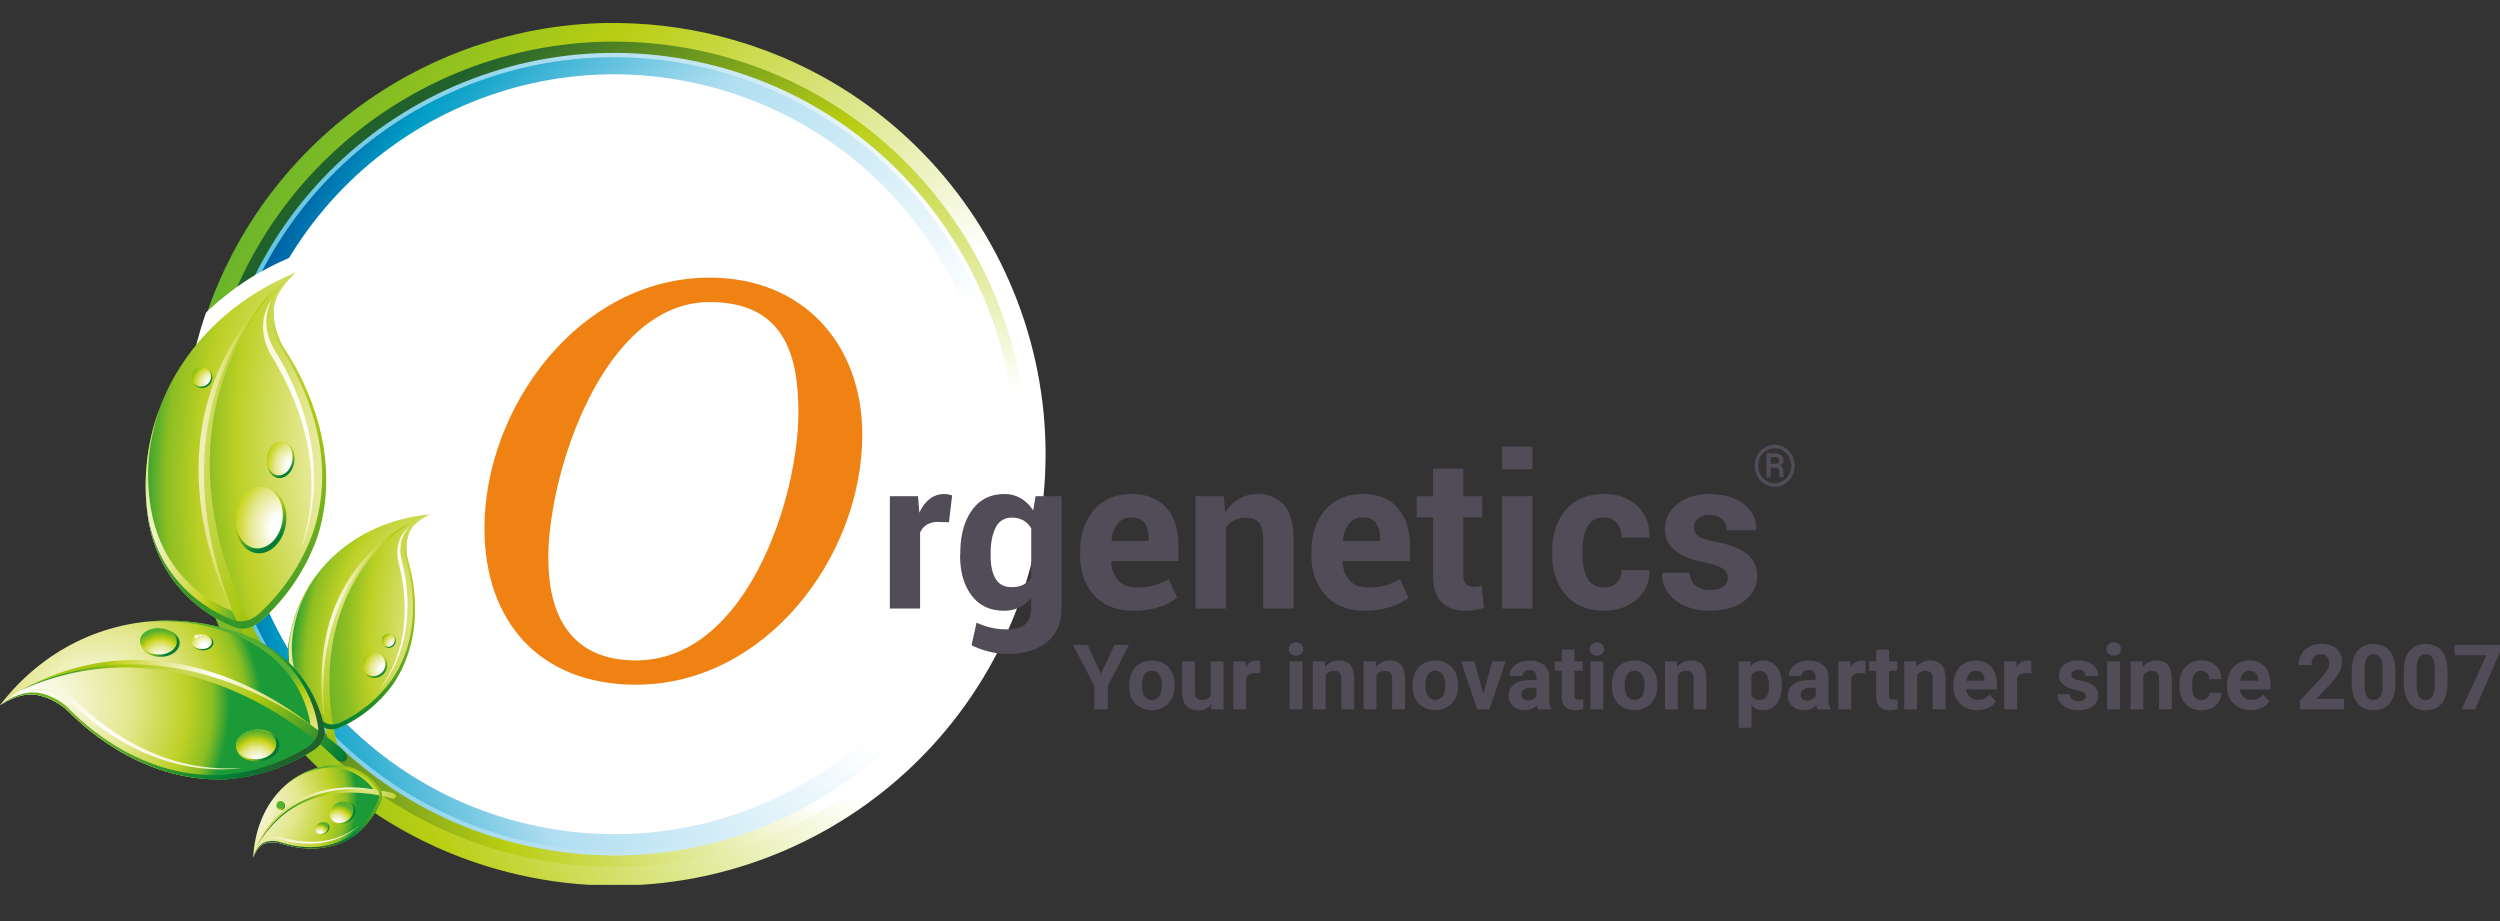 <svg id="Layer_1" data-name="Layer 1" xmlns="http://www.w3.org/2000/svg" xmlns:xlink="http://www.w3.org/1999/xlink" viewBox="0 0 1294.74 477.09"><rect x="0" y="0" width="1294.74" height="477.09" fill="#333333" stroke="none"/><defs><style>.cls-1{fill:none;}.cls-2{fill:#514c58;}.cls-3{clip-path:url(#clip-path);}.cls-4{fill:url(#radial-gradient);}.cls-5{clip-path:url(#clip-path-2);}.cls-6{fill:url(#radial-gradient-2);}.cls-7{clip-path:url(#clip-path-3);}.cls-8{fill:url(#radial-gradient-3);}.cls-9{clip-path:url(#clip-path-4);}.cls-10{fill:url(#radial-gradient-4);}.cls-11{clip-path:url(#clip-path-5);}.cls-12{fill:url(#radial-gradient-5);}.cls-13{fill:#fff;}.cls-14{clip-path:url(#clip-path-6);}.cls-15{fill:url(#radial-gradient-6);}.cls-16{clip-path:url(#clip-path-7);}.cls-17{fill:url(#radial-gradient-7);}.cls-18{clip-path:url(#clip-path-8);}.cls-19{fill:url(#radial-gradient-8);}.cls-20{clip-path:url(#clip-path-9);}.cls-21{fill:url(#radial-gradient-9);}.cls-22{clip-path:url(#clip-path-10);}.cls-23{fill:url(#radial-gradient-10);}.cls-24{clip-path:url(#clip-path-11);}.cls-25{fill:url(#radial-gradient-11);}.cls-26{clip-path:url(#clip-path-12);}.cls-27{fill:url(#radial-gradient-12);}.cls-28{clip-path:url(#clip-path-13);}.cls-29{fill:url(#linear-gradient);}.cls-30{clip-path:url(#clip-path-14);}.cls-31{fill:url(#radial-gradient-13);}.cls-32{clip-path:url(#clip-path-15);}.cls-33{fill:url(#linear-gradient-2);}.cls-34{clip-path:url(#clip-path-16);}.cls-35{fill:url(#radial-gradient-14);}.cls-36{clip-path:url(#clip-path-17);}.cls-37{fill:url(#linear-gradient-3);}.cls-38{clip-path:url(#clip-path-18);}.cls-39{fill:url(#radial-gradient-15);}.cls-40{clip-path:url(#clip-path-19);}.cls-41{fill:url(#radial-gradient-16);}.cls-42{clip-path:url(#clip-path-20);}.cls-43{fill:url(#radial-gradient-17);}.cls-44{clip-path:url(#clip-path-21);}.cls-45{fill:url(#radial-gradient-18);}.cls-46{clip-path:url(#clip-path-22);}.cls-47{fill:url(#radial-gradient-19);}.cls-48{clip-path:url(#clip-path-23);}.cls-49{fill:url(#radial-gradient-20);}.cls-50{clip-path:url(#clip-path-24);}.cls-51{fill:url(#radial-gradient-21);}.cls-52{clip-path:url(#clip-path-25);}.cls-53{fill:url(#radial-gradient-22);}.cls-54{clip-path:url(#clip-path-26);}.cls-55{fill:url(#linear-gradient-4);}.cls-56{clip-path:url(#clip-path-27);}.cls-57{fill:url(#radial-gradient-23);}.cls-58{clip-path:url(#clip-path-28);}.cls-59{fill:url(#linear-gradient-5);}.cls-60{clip-path:url(#clip-path-29);}.cls-61{fill:url(#radial-gradient-24);}.cls-62{clip-path:url(#clip-path-30);}.cls-63{fill:url(#linear-gradient-6);}.cls-64{clip-path:url(#clip-path-31);}.cls-65{fill:url(#radial-gradient-25);}.cls-66{clip-path:url(#clip-path-32);}.cls-67{fill:url(#radial-gradient-26);}.cls-68{clip-path:url(#clip-path-33);}.cls-69{fill:url(#radial-gradient-27);}.cls-70{clip-path:url(#clip-path-34);}.cls-71{fill:url(#radial-gradient-28);}.cls-72{clip-path:url(#clip-path-35);}.cls-73{fill:url(#radial-gradient-29);}.cls-74{clip-path:url(#clip-path-36);}.cls-75{fill:url(#radial-gradient-30);}.cls-76{clip-path:url(#clip-path-37);}.cls-77{fill:url(#radial-gradient-31);}.cls-78{clip-path:url(#clip-path-38);}.cls-79{fill:url(#radial-gradient-32);}.cls-80{clip-path:url(#clip-path-39);}.cls-81{fill:url(#linear-gradient-7);}.cls-82{clip-path:url(#clip-path-40);}.cls-83{fill:url(#radial-gradient-33);}.cls-84{clip-path:url(#clip-path-41);}.cls-85{fill:url(#linear-gradient-8);}.cls-86{clip-path:url(#clip-path-42);}.cls-87{fill:url(#radial-gradient-34);}.cls-88{clip-path:url(#clip-path-43);}.cls-89{fill:url(#radial-gradient-35);}.cls-90{clip-path:url(#clip-path-44);}.cls-91{fill:url(#radial-gradient-36);}.cls-92{clip-path:url(#clip-path-45);}.cls-93{fill:url(#radial-gradient-37);}.cls-94{clip-path:url(#clip-path-46);}.cls-95{fill:url(#radial-gradient-38);}.cls-96{clip-path:url(#clip-path-47);}.cls-97{fill:url(#radial-gradient-39);}.cls-98{clip-path:url(#clip-path-48);}.cls-99{fill:url(#radial-gradient-40);}.cls-100{clip-path:url(#clip-path-49);}.cls-101{fill:url(#radial-gradient-41);}.cls-102{clip-path:url(#clip-path-50);}.cls-103{fill:url(#linear-gradient-9);}.cls-104{clip-path:url(#clip-path-51);}.cls-105{fill:url(#radial-gradient-42);}.cls-106{clip-path:url(#clip-path-52);}.cls-107{fill:url(#linear-gradient-10);}.cls-108{clip-path:url(#clip-path-53);}.cls-109{fill:url(#radial-gradient-43);}.cls-110{clip-path:url(#clip-path-54);}.cls-111{fill:url(#linear-gradient-11);}.cls-112{clip-path:url(#clip-path-55);}.cls-113{fill:url(#radial-gradient-44);}.cls-114{fill:#f08213;}</style><clipPath id="clip-path" transform="translate(-144.81 -141.21)"><path class="cls-1" d="M462.84,159.16c-94.51,0-181.48,62.17-208.76,157.56-33,115.36,33.79,235.61,149.14,268.6s235.6-33.78,268.59-149.14S638,200.57,522.67,167.58a217.45,217.45,0,0,0-59.82-8.42h0"/></clipPath><radialGradient id="radial-gradient" cx="72.73" cy="449.24" r="0.4" gradientTransform="matrix(1311.35, 0, 0, -1311.35, -94927.82, 589636.24)" gradientUnits="userSpaceOnUse"><stop offset="0" stop-color="#fff"/><stop offset="0.31" stop-color="#fff"/><stop offset="0.67" stop-color="#cbe9fc"/><stop offset="0.97" stop-color="#63abd8"/><stop offset="1" stop-color="#24587c"/></radialGradient><clipPath id="clip-path-2" transform="translate(-144.81 -141.21)"><path class="cls-1" d="M404.85,579.61c-112.19-32.09-177.14-149-145.06-261.25S408.85,141.21,521,173.29,698.18,322.35,666.09,434.55C639.55,527.33,555,587.8,463.05,587.8h0a211.4,211.4,0,0,1-58.19-8.19M459.41,153.1c-95.83,1.48-183.46,65-211.17,162a223.47,223.47,0,0,0-8.66,60.39v2.23c.48,96.73,64.28,185.55,162,213.49a224.64,224.64,0,0,0,48.94,8.31h25.13c92.23-5.23,175.2-67.79,202-161.62,33.91-118.57-34.74-242.2-153.31-276.11a223.73,223.73,0,0,0-58.11-8.64Z"/></clipPath><radialGradient id="radial-gradient-2" cx="72.62" cy="448.99" r="0.4" gradientTransform="matrix(1348.48, 0, 0, -1348.48, -97368.26, 605746.62)" gradientUnits="userSpaceOnUse"><stop offset="0" stop-color="#fff"/><stop offset="0.31" stop-color="#fff"/><stop offset="0.67" stop-color="#b9ce12"/><stop offset="0.9" stop-color="#5bb030"/><stop offset="1" stop-color="#008838"/></radialGradient><clipPath id="clip-path-3" transform="translate(-144.81 -141.21)"><path class="cls-1" d="M259.79,318.36c-32.08,112.2,32.87,229.16,145.06,261.25S634,546.75,666.09,434.55,633.24,205.38,521,173.29A211.1,211.1,0,0,0,259.79,318.36"/></clipPath><radialGradient id="radial-gradient-3" cx="72.5" cy="448.94" r="0.4" gradientTransform="matrix(1133.11, 0, 0, -1133.11, -81596.83, 508987.65)" gradientUnits="userSpaceOnUse"><stop offset="0" stop-color="#fff"/><stop offset="0.31" stop-color="#fff"/><stop offset="0.67" stop-color="#b0def1"/><stop offset="0.9" stop-color="#009dc6"/><stop offset="1" stop-color="#004e9a"/></radialGradient><clipPath id="clip-path-4" transform="translate(-144.81 -141.21)"><path class="cls-1" d="M273.68,456.68c-44.31-104.53,4.51-225.19,109-269.5s225.18,4.52,269.49,109-4.5,225.19-109,269.49A204.93,204.93,0,0,1,463,582.07h0A205.56,205.56,0,0,1,273.68,456.68m107-274.21C273.59,227.89,223.56,351.55,269,458.68S438,615.84,545.17,570.43s157.17-169.07,111.75-276.2A210.52,210.52,0,0,0,380.71,182.47"/></clipPath><radialGradient id="radial-gradient-4" cx="72.57" cy="448.9" r="0.4" gradientTransform="matrix(1220.55, 0, 0, -1220.55, -88039.52, 548155.57)" gradientUnits="userSpaceOnUse"><stop offset="0" stop-color="#fff"/><stop offset="0.31" stop-color="#fff"/><stop offset="0.67" stop-color="#b0def1"/><stop offset="0.97" stop-color="#32b6d7"/><stop offset="1" stop-color="#00637d"/></radialGradient><clipPath id="clip-path-5" transform="translate(-144.81 -141.21)"><path class="cls-1" d="M420.15,579.8C307.84,556.17,236,446,259.59,333.65S393.45,149.46,505.75,173.1,689.93,307,666.31,419.25c-20.62,97.88-107,165-203.15,165h0a208.32,208.32,0,0,1-43-4.5M253.87,332.45c-24.31,115.47,49.6,228.77,165.07,253.08S647.72,535.93,672,420.46,622.42,191.68,507,167.37a214.76,214.76,0,0,0-44.22-4.62c-98.9,0-187.69,69.06-208.87,169.7"/></clipPath><radialGradient id="radial-gradient-5" cx="72.5" cy="448.96" r="0.4" gradientTransform="matrix(1044.59, 0, 0, -1044.59, -75208.35, 469315.46)" gradientUnits="userSpaceOnUse"><stop offset="0" stop-color="#fff"/><stop offset="0.31" stop-color="#fff"/><stop offset="0.67" stop-color="#b9ce12"/><stop offset="0.97" stop-color="#21622c"/><stop offset="1" stop-color="#21622c"/></radialGradient><clipPath id="clip-path-6" transform="translate(-144.81 -141.21)"><path class="cls-1" d="M221.15,407.11c5.86,46.49,45.79,59.14,45.79,59.14s5.89,2.4,12.52-3.18a104.82,104.82,0,0,0,29.91-44.41c15.48-49.75-15.05-93.23-17.48-97.16,0,0-6.43-9.63-5.25-21.11,1-9.45,11.33-18.09,11.33-18.09-56,23.32-83.2,74.16-76.82,124.81"/></clipPath><radialGradient id="radial-gradient-6" cx="72.47" cy="448.51" r="0.4" gradientTransform="matrix(355.05, 0, 0, -601.06, -25515.51, 269836.2)" gradientUnits="userSpaceOnUse"><stop offset="0" stop-color="#fff"/><stop offset="0.5" stop-color="#e3e78d"/><stop offset="0.79" stop-color="#bcd025"/><stop offset="0.91" stop-color="#8dbe22"/><stop offset="0.95" stop-color="#5daf2b"/><stop offset="1" stop-color="#1d9a38"/></radialGradient><clipPath id="clip-path-7" transform="translate(-144.81 -141.21)"><path class="cls-1" d="M221.15,407.11c5.86,46.49,45.79,58.8,45.79,58.8a9.45,9.45,0,0,0,5.31.38c-1.22-2.61-2.22-5-3.38-7.65-6.15-1-41.1-14.25-46.48-58-2.26-18.47.21-32.08,4.82-47.32a114.19,114.19,0,0,0-6.06,53.76"/></clipPath><radialGradient id="radial-gradient-7" cx="72.96" cy="447.93" r="0.4" gradientTransform="matrix(140.83, 0, 0, -299.41, -10207.54, 134405.66)" gradientUnits="userSpaceOnUse"><stop offset="0" stop-color="#fff"/><stop offset="0.12" stop-color="#fff"/><stop offset="0.37" stop-color="#e4e78d"/><stop offset="0.67" stop-color="#cad52b"/><stop offset="0.8" stop-color="#aac811"/><stop offset="1" stop-color="#56af31"/></radialGradient><clipPath id="clip-path-8" transform="translate(-144.81 -141.21)"><path class="cls-1" d="M258.7,338.45c-19.57,59.49,6.67,115.31,13.43,128.15a14.85,14.85,0,0,0,7.33-3.53,104.82,104.82,0,0,0,29.91-44.41c15.48-49.75-15.05-93.23-17.48-97.16,0,0-6.43-9.63-5.25-21.11.9-8.88,10.12-17.05,11.22-18-20.36,12.14-33.79,40.71-39.16,56.06"/></clipPath><radialGradient id="radial-gradient-8" cx="72.51" cy="448.6" r="0.4" gradientTransform="matrix(340.84, 0, 0, -732.42, -24514.57, 328794.23)" gradientUnits="userSpaceOnUse"><stop offset="0" stop-color="#f9f9e4"/><stop offset="0.31" stop-color="#e3e78d"/><stop offset="0.57" stop-color="#bcd025"/><stop offset="0.68" stop-color="#8dbe22"/><stop offset="0.82" stop-color="#5daf2b"/><stop offset="1" stop-color="#1d9a38"/></radialGradient><clipPath id="clip-path-9" transform="translate(-144.81 -141.21)"><path class="cls-1" d="M268.54,464.36c.45-.13.92-.28,1.37-.39a4.86,4.86,0,0,1,1.12-.15c.82-.35,1.63-.75,2.47-1.05C261,440.5,225.09,362.57,286,291.85c-68.87,70.95-25.63,157.75-17.46,172.51"/></clipPath><radialGradient id="radial-gradient-9" cx="72.85" cy="448.05" r="0.4" gradientTransform="matrix(160.89, 0, 0, -403.03, -11636.28, 180806.35)" gradientUnits="userSpaceOnUse"><stop offset="0" stop-color="#fff"/><stop offset="0.5" stop-color="#e4e78d"/><stop offset="0.85" stop-color="#cad52b"/><stop offset="1" stop-color="#aac811"/></radialGradient><clipPath id="clip-path-10" transform="translate(-144.81 -141.21)"><path class="cls-1" d="M275.58,478.92s2.86,5.08,5.63,3.33c1.82-1.3,2.08-3.31.84-5.3,0,0-66.91-98.73,3.95-185.1-73.35,84-10.42,187.07-10.42,187.07"/></clipPath><radialGradient id="radial-gradient-10" cx="73.01" cy="448.72" r="0.4" gradientTransform="matrix(355.02, 0, 0, -930.08, -25832.44, 417558.42)" gradientUnits="userSpaceOnUse"><stop offset="0" stop-color="#e3e78d"/><stop offset="0.38" stop-color="#aac810"/><stop offset="0.82" stop-color="#007f37"/><stop offset="0.88" stop-color="#21622c"/><stop offset="1" stop-color="#21622c"/></radialGradient><clipPath id="clip-path-11" transform="translate(-144.81 -141.21)"><path class="cls-1" d="M281.41,306c-2,11.39,4.73,20.64,4.73,20.64,4.61,8.27,31.25,49.74,14.51,98.61.5-1.2,1-2.4,1.48-3.66,17.14-49.1-12-93.64-14.26-97.66,0,0-6.87-9.75-4.66-20.49a27.57,27.57,0,0,1,2.44-7.36,26.38,26.38,0,0,0-4.24,9.92"/></clipPath><radialGradient id="radial-gradient-11" cx="72.33" cy="448.44" r="0.4" gradientTransform="matrix(190.64, 0, 0, -618.73, -13632.64, 277672.35)" gradientUnits="userSpaceOnUse"><stop offset="0" stop-color="#fff"/><stop offset="1" stop-color="#e6e892"/></radialGradient><clipPath id="clip-path-12" transform="translate(-144.81 -141.21)"><path class="cls-1" d="M285.21,301.19c-1.26,9.92,4,18.6,4,18.6,2.47,3.91,33.69,47.15,18.15,96a105.48,105.48,0,0,1-28.75,43.56c-6.52,5.48-12.28,3.19-12.28,3.19S226.44,450.27,221,405c-.36-3-.6-6.06-.7-9.09.1,3.73.39,7.5.86,11.24,5.86,46.49,45.79,59.14,45.79,59.14s5.89,2.4,12.52-3.18a104.82,104.82,0,0,0,29.91-44.41c15.48-49.75-15.05-93.23-17.48-97.16,0,0-6.43-9.63-5.25-21.11,1-9.45,11.33-18.09,11.33-18.09s-11.36,8-12.76,18.89"/></clipPath><radialGradient id="radial-gradient-12" cx="72.85" cy="448.37" r="0.4" gradientTransform="matrix(409.68, 0, 0, -730.16, -29705.16, 327497.51)" gradientUnits="userSpaceOnUse"><stop offset="0" stop-color="#e3e78d"/><stop offset="0.38" stop-color="#aac810"/><stop offset="0.88" stop-color="#007f37"/><stop offset="1" stop-color="#21622c"/></radialGradient><clipPath id="clip-path-13" transform="translate(-144.81 -141.21)"><path class="cls-1" d="M267.32,407.3c-2,9.3,2.12,18.32,9.1,20.16s14.25-4.2,16.21-13.49-2.09-18.33-9.1-20.17a10,10,0,0,0-2.53-.33c-6.14,0-11.95,5.65-13.68,13.83"/></clipPath><linearGradient id="linear-gradient" x1="75.94" y1="446.02" x2="76.34" y2="446.02" gradientTransform="matrix(0, 118.21, 118.21, 0, -52444.29, -8584.95)" gradientUnits="userSpaceOnUse"><stop offset="0" stop-color="#e3e78d"/><stop offset="0.37" stop-color="#aac810"/><stop offset="0.67" stop-color="#007f37"/><stop offset="1" stop-color="#21622c"/></linearGradient><clipPath id="clip-path-14" transform="translate(-144.81 -141.21)"><path class="cls-1" d="M267.41,406.22c-1.82,8.63,1.94,17,8.4,18.71s13.2-3.91,15-12.53-1.94-17-8.41-18.71a9,9,0,0,0-2.35-.31c-5.67,0-11.06,5.26-12.66,12.84"/></clipPath><radialGradient id="radial-gradient-13" cx="71.36" cy="445.16" r="0.4" gradientTransform="matrix(80.76, 0, 0, -103.38, -5617.64, 46294.52)" gradientUnits="userSpaceOnUse"><stop offset="0" stop-color="#fff"/><stop offset="0.16" stop-color="#fff"/><stop offset="0.5" stop-color="#e4e78d"/><stop offset="0.71" stop-color="#cad522"/><stop offset="0.8" stop-color="#aac811"/><stop offset="1" stop-color="#56af31"/></radialGradient><clipPath id="clip-path-15" transform="translate(-144.81 -141.21)"><path class="cls-1" d="M283.23,377.56c-1.07,5.09,1.17,10.05,5,11.05s7.8-2.31,8.88-7.4-1.15-10-5-11a5.66,5.66,0,0,0-1.4-.18c-3.35,0-6.55,3.1-7.49,7.57"/></clipPath><linearGradient id="linear-gradient-2" x1="78.52" y1="443.03" x2="78.92" y2="443.03" gradientTransform="matrix(0, 64.75, 64.75, 0, -28397.03, -4714.81)" xlink:href="#linear-gradient"/><clipPath id="clip-path-16" transform="translate(-144.81 -141.21)"><path class="cls-1" d="M283.28,377c-1,4.73,1.06,9.32,4.59,10.25s7.24-2.14,8.24-6.87S295,371,291.49,370.1a5,5,0,0,0-1.28-.16c-3.1,0-6,2.88-6.93,7"/></clipPath><radialGradient id="radial-gradient-14" cx="69.68" cy="440.87" r="0.4" gradientTransform="matrix(44.24, 0, 0, -56.68, -2931.37, 25230.33)" xlink:href="#radial-gradient-13"/><clipPath id="clip-path-17" transform="translate(-144.81 -141.21)"><path class="cls-1" d="M244.15,336.07a5.31,5.31,0,0,0,4.53,6.11,5.55,5.55,0,0,0,6.09-4.79,5.33,5.33,0,0,0-4.54-6.11,4.82,4.82,0,0,0-.65,0,5.56,5.56,0,0,0-5.43,4.83"/></clipPath><linearGradient id="linear-gradient-3" x1="81.92" y1="439.8" x2="82.32" y2="439.8" gradientTransform="matrix(0, 44.34, 44.34, 0, -19253.43, -3302.67)" xlink:href="#linear-gradient"/><clipPath id="clip-path-18" transform="translate(-144.81 -141.21)"><path class="cls-1" d="M244.13,335.73a4.92,4.92,0,0,0,4.19,5.67A5.14,5.14,0,0,0,254,337a4.92,4.92,0,0,0-4.2-5.67,4,4,0,0,0-.6,0,5.17,5.17,0,0,0-5,4.49"/></clipPath><radialGradient id="radial-gradient-15" cx="70.12" cy="431.54" r="0.4" gradientTransform="matrix(30.09, 0, 0, -30.59, -2000.52, 13399.4)" xlink:href="#radial-gradient-13"/><clipPath id="clip-path-19" transform="translate(-144.81 -141.21)"><path class="cls-1" d="M318.43,537.45a30.4,30.4,0,0,0-5.16.46c-20.1,3.58-35.87,21.21-37.38,47.46,0,0,1.92-5.39,5.38-7A13.24,13.24,0,0,1,290,578c1.82.53,22.36,7.93,39.25-4.65a42.64,42.64,0,0,0,13-18,6,6,0,0,0-.43-5.63s-8.19-12.32-23.35-12.32h0"/></clipPath><radialGradient id="radial-gradient-16" cx="72.43" cy="447.89" r="0.4" gradientTransform="matrix(153.16, 0, 0, -153.16, -10969.07, 69015.68)" xlink:href="#radial-gradient-6"/><clipPath id="clip-path-20" transform="translate(-144.81 -141.21)"><path class="cls-1" d="M318.41,537.45a30.18,30.18,0,0,0-5.14.46,42.11,42.11,0,0,0-19.65,9.16c5.19-3.8,10-6.51,17.35-7.84,17.34-3.14,27,9.84,28.18,12.28,1.15.17,2.18.28,3.34.47a4.51,4.51,0,0,0-.84-2.17s-8.09-12.36-23.24-12.36h0"/></clipPath><radialGradient id="radial-gradient-17" cx="69.76" cy="445.61" r="0.4" gradientTransform="matrix(58.22, 0, 0, -58.22, -3880.75, 26360.31)" xlink:href="#radial-gradient-7"/><clipPath id="clip-path-21" transform="translate(-144.81 -141.21)"><path class="cls-1" d="M328.39,550.47c-10.31,0-24.15,2.2-36.3,11.59-5.14,4.13-14.24,13.25-16.19,23.25.23-.58,2.12-5.43,5.37-6.9A13.24,13.24,0,0,1,290,578c1.82.53,22.36,7.93,39.25-4.65a42.64,42.64,0,0,0,13-18,6.91,6.91,0,0,0,.39-3.51,70.26,70.26,0,0,0-14.21-1.42h0"/></clipPath><radialGradient id="radial-gradient-18" cx="72.45" cy="447.91" r="0.4" gradientTransform="matrix(155.64, 0, 0, -155.64, -11153.46, 70127.08)" xlink:href="#radial-gradient-6"/><clipPath id="clip-path-22" transform="translate(-144.81 -141.21)"><path class="cls-1" d="M278,579.2c18.9-34.16,53.26-28.73,63.37-26.26,0-.39.05-.77.08-1.16a3.86,3.86,0,0,1-.1-.49l0-.62A67.07,67.07,0,0,0,326.4,549c-14.79,0-36.35,4.86-48.45,30.17"/></clipPath><radialGradient id="radial-gradient-19" cx="71.63" cy="447.61" r="0.4" gradientTransform="matrix(127.26, 0, 0, -127.26, -8935.76, 57378.85)" xlink:href="#radial-gradient-9"/><clipPath id="clip-path-23" transform="translate(-144.81 -141.21)"><path class="cls-1" d="M278,579.2c23.54-40.23,69.89-24.44,69.89-24.44a1.38,1.38,0,0,0,1.9-1c.31-1.36-2-1.94-2-1.94a72.43,72.43,0,0,0-18.06-2.16c-15.82,0-38.32,4.91-51.72,29.54"/></clipPath><radialGradient id="radial-gradient-20" cx="71.86" cy="447.87" r="0.4" gradientTransform="matrix(160.95, 0, 0, -160.95, -11375.19, 72491.92)" xlink:href="#radial-gradient-10"/><clipPath id="clip-path-24" transform="translate(-144.81 -141.21)"><path class="cls-1" d="M291.2,575a11.11,11.11,0,0,0-8.47.56,10.1,10.1,0,0,0-3.23,3,10.81,10.81,0,0,1,2.48-1.91c3.8-2.25,8.41-.58,8.41-.58,1.83.46,22.59,7.14,39-6.06.42-.35.81-.71,1.2-1.08-16.39,13-35.66,7-39.41,6.09"/></clipPath><radialGradient id="radial-gradient-21" cx="70.74" cy="446.57" r="0.4" gradientTransform="matrix(70.44, 0, 0, -70.44, -4820.77, 31889.08)" gradientUnits="userSpaceOnUse"><stop offset="0" stop-color="#fff"/><stop offset="1" stop-color="#e5e894"/></radialGradient><clipPath id="clip-path-25" transform="translate(-144.81 -141.21)"><path class="cls-1" d="M318.43,537.45a30.4,30.4,0,0,0-5.16.46c-1.49.27-2.95.62-4.38,1a34.36,34.36,0,0,1,3.54-.82c17.95-3.31,27.86,11.87,27.86,11.87a6,6,0,0,1,.39,5.52,42.87,42.87,0,0,1-12.79,17.38c-16.54,12.5-37.08,4.77-38.89,4.22a11.83,11.83,0,0,0-7.6.6c-4,1.93-5.51,7.66-5.51,7.66s1.92-5.39,5.38-7A13.24,13.24,0,0,1,290,578c1.82.53,22.36,7.93,39.25-4.65a42.64,42.64,0,0,0,13-18,6,6,0,0,0-.43-5.63s-8.19-12.32-23.35-12.32h0"/></clipPath><radialGradient id="radial-gradient-22" cx="71.86" cy="447.74" r="0.4" gradientTransform="matrix(175.83, 0, 0, -175.83, -12432.48, 79102.34)" xlink:href="#radial-gradient-12"/><clipPath id="clip-path-26" transform="translate(-144.81 -141.21)"><path class="cls-1" d="M319.41,557.19c-3.28,2-4.62,5.73-3,8.43s5.6,3.28,8.87,1.32,4.61-5.74,3-8.43a5.44,5.44,0,0,0-4.81-2.48,8,8,0,0,0-4.06,1.16"/></clipPath><linearGradient id="linear-gradient-4" x1="70.68" y1="443.79" x2="71.08" y2="443.79" gradientTransform="matrix(0, 49.31, 49.31, 0, -21562.28, -2930.46)" xlink:href="#linear-gradient"/><clipPath id="clip-path-27" transform="translate(-144.81 -141.21)"><path class="cls-1" d="M319,557.35c-3,1.82-4.3,5.32-2.81,7.81s5.18,3,8.22,1.22,4.29-5.33,2.8-7.82a5.06,5.06,0,0,0-4.45-2.29,7.31,7.31,0,0,0-3.76,1.08"/></clipPath><radialGradient id="radial-gradient-23" cx="65.77" cy="441.62" r="0.4" gradientTransform="matrix(25.7, 0, 0, -25.7, -1515.61, 11776.19)" xlink:href="#radial-gradient-13"/><clipPath id="clip-path-28" transform="translate(-144.81 -141.21)"><path class="cls-1" d="M310.18,567.49c-1.78,1.08-2.53,3.15-1.64,4.62s3,1.8,4.86.72,2.53-3.14,1.65-4.61a3,3,0,0,0-2.64-1.37,4.38,4.38,0,0,0-2.23.64"/></clipPath><linearGradient id="linear-gradient-5" x1="68.88" y1="440.14" x2="69.28" y2="440.14" gradientTransform="matrix(0, 27.02, 27.02, 0, -11579.64, -1294.56)" xlink:href="#linear-gradient"/><clipPath id="clip-path-29" transform="translate(-144.81 -141.21)"><path class="cls-1" d="M310,567.58c-1.67,1-2.36,2.91-1.54,4.28s2.83,1.67,4.51.67,2.36-2.92,1.52-4.29A2.73,2.73,0,0,0,312,567a4,4,0,0,0-2.06.59"/></clipPath><radialGradient id="radial-gradient-24" cx="60.65" cy="435.84" r="0.4" gradientTransform="matrix(14.09, 0, 0, -14.09, -689.06, 6572.95)" xlink:href="#radial-gradient-13"/><clipPath id="clip-path-30" transform="translate(-144.81 -141.21)"><path class="cls-1" d="M289.27,556.26a2.42,2.42,0,0,0-1,3.14,2.14,2.14,0,0,0,2.92,1.14,2.42,2.42,0,0,0,1-3.13,2.22,2.22,0,0,0-2-1.37,2,2,0,0,0-.91.22"/></clipPath><linearGradient id="linear-gradient-6" x1="70.19" y1="435.52" x2="70.59" y2="435.52" gradientTransform="matrix(0, 18.88, 18.88, 0, -7932.48, -769.54)" xlink:href="#linear-gradient"/><clipPath id="clip-path-31" transform="translate(-144.81 -141.21)"><path class="cls-1" d="M289.13,556.3a2.24,2.24,0,0,0-.95,2.9,2,2,0,0,0,2.71,1.06,2.25,2.25,0,0,0,.95-2.91A2,2,0,0,0,290,556.1a1.9,1.9,0,0,0-.86.2"/></clipPath><radialGradient id="radial-gradient-25" cx="55.14" cy="425.26" r="0.4" gradientTransform="matrix(8.08, 0, 0, -8.69, -300.55, 4117.13)" xlink:href="#radial-gradient-13"/><clipPath id="clip-path-32" transform="translate(-144.81 -141.21)"><path class="cls-1" d="M294.78,471.44a47.24,47.24,0,0,0,17.42,46.19s3.25,2.66,8.52.43a69.15,69.15,0,0,0,27.48-22.23c19.42-28.39,8.58-61.73,7.81-64.69,0,0-2.2-7.32.79-14.34,2.44-5.77,10.65-9.22,10.65-9.22-39.83,3.86-66.88,30.67-72.67,63.86"/></clipPath><radialGradient id="radial-gradient-26" cx="71.93" cy="448.35" r="0.4" gradientTransform="matrix(231.06, 0, 0, -333.23, -16378.22, 149753.03)" xlink:href="#radial-gradient-6"/><clipPath id="clip-path-33" transform="translate(-144.81 -141.21)"><path class="cls-1" d="M294.78,471.44a46.71,46.71,0,0,0,17.48,46,6.24,6.24,0,0,0,3.29,1.27h0c-.27-1.87-.44-3.56-.65-5.46-3.69-1.81-23.19-17-18.1-45.6,2.17-12.09,6.36-20.19,12.22-28.92a75.48,75.48,0,0,0-14.24,32.75"/></clipPath><radialGradient id="radial-gradient-27" cx="71.63" cy="448.09" r="0.4" gradientTransform="matrix(87.66, 0, 0, -268.85, -6140.67, 120810.51)" xlink:href="#radial-gradient-7"/><clipPath id="clip-path-34" transform="translate(-144.81 -141.21)"><path class="cls-1" d="M331.79,435.39c-23.89,33.74-18.15,74.05-16.38,83.47a10,10,0,0,0,5.31-.8,69.15,69.15,0,0,0,27.48-22.23c19.42-28.39,8.58-61.73,7.81-64.69,0,0-2.2-7.32.79-14.34,2.29-5.43,9.69-8.79,10.57-9.18-15.2,3.71-29.22,19.14-35.58,27.77"/></clipPath><radialGradient id="radial-gradient-28" cx="72.06" cy="448.63" r="0.4" gradientTransform="matrix(269.28, 0, 0, -502.52, -19153.85, 225778.77)" gradientUnits="userSpaceOnUse"><stop offset="0" stop-color="#fafae9"/><stop offset="0.31" stop-color="#e3e78d"/><stop offset="0.56" stop-color="#bcd025"/><stop offset="0.66" stop-color="#8dbe22"/><stop offset="0.81" stop-color="#5daf2b"/><stop offset="1" stop-color="#1d9a38"/></radialGradient><clipPath id="clip-path-35" transform="translate(-144.81 -141.21)"><path class="cls-1" d="M313.58,516.75c.31,0,.62,0,.94,0a3.48,3.48,0,0,1,.73.12c.59-.06,1.18-.15,1.76-.19-3.55-16.46-11.11-72.6,41-105.41-57.2,31.41-46.75,94.56-44.46,105.46"/></clipPath><radialGradient id="radial-gradient-29" cx="71.48" cy="447.39" r="0.4" gradientTransform="matrix(106.3, 0, 0, -196.24, -7430.92, 88109.09)" xlink:href="#radial-gradient-9"/><clipPath id="clip-path-36" transform="translate(-144.81 -141.21)"><path class="cls-1" d="M315.19,527.3s.83,3.75,2.91,3.18a2.4,2.4,0,0,0,1.56-3.18S296.59,452,358,411.29c-62.56,38.77-42.85,116-42.85,116"/></clipPath><radialGradient id="radial-gradient-30" cx="72.39" cy="448.44" r="0.4" gradientTransform="matrix(238.87, 0, 0, -457.29, -17117.53, 205372.79)" xlink:href="#radial-gradient-10"/><clipPath id="clip-path-37" transform="translate(-144.81 -141.21)"><path class="cls-1" d="M352.41,419.32c-3.44,6.81-1,13.95-1,13.95,1.3,6.11,10.06,37.43-10,65,.55-.65,1.11-1.32,1.64-2,20.34-27.66,10.62-61.4,9.94-64.39,0,0-2.43-7.48,1-13.82a18.89,18.89,0,0,1,3-4.18,17.31,17.31,0,0,0-4.59,5.44"/></clipPath><radialGradient id="radial-gradient-31" cx="71.23" cy="448.51" r="0.4" gradientTransform="matrix(125.29, 0, 0, -481.1, -8713.53, 216087.45)" xlink:href="#radial-gradient-21"/><clipPath id="clip-path-38" transform="translate(-144.81 -141.21)"><path class="cls-1" d="M355.73,417a21.26,21.26,0,0,0-1.06,12.53c.82,2.94,12.12,36.27-7.16,64.07a69.63,69.63,0,0,1-26.58,21.91c-5.19,2.2-8.37-.37-8.37-.37s-22.83-15.47-17.46-45.11c.35-2,.8-3.94,1.33-5.87a73.44,73.44,0,0,0-1.65,7.26,47.24,47.24,0,0,0,17.42,46.19s3.25,2.66,8.52.43a69.15,69.15,0,0,0,27.48-22.23c19.42-28.39,8.58-61.73,7.81-64.69,0,0-2.2-7.32.79-14.34,2.44-5.77,10.65-9.22,10.65-9.22s-8.72,2.85-11.72,9.44"/></clipPath><radialGradient id="radial-gradient-32" cx="72.25" cy="448.08" r="0.4" gradientTransform="matrix(267.87, 0, 0, -386.31, -19138.18, 173347.88)" xlink:href="#radial-gradient-12"/><clipPath id="clip-path-39" transform="translate(-144.81 -141.21)"><path class="cls-1" d="M332.52,484.87a6.3,6.3,0,0,0,5.28,7.41,6.72,6.72,0,0,0,7.46-5.64,6.29,6.29,0,0,0-5.27-7.4,6.62,6.62,0,0,0-.88-.06,6.78,6.78,0,0,0-6.59,5.69"/></clipPath><linearGradient id="linear-gradient-7" x1="75.8" y1="442.23" x2="76.2" y2="442.23" gradientTransform="matrix(0, 54.91, 54.91, 0, -23942.69, -3684.91)" xlink:href="#linear-gradient"/><clipPath id="clip-path-40" transform="translate(-144.81 -141.21)"><path class="cls-1" d="M332.52,484.46a5.85,5.85,0,0,0,4.88,6.88,6.27,6.27,0,0,0,6.91-5.24,5.86,5.86,0,0,0-4.88-6.88,5.68,5.68,0,0,0-.81-.05,6.29,6.29,0,0,0-6.1,5.29"/></clipPath><radialGradient id="radial-gradient-33" cx="66.92" cy="440.59" r="0.4" gradientTransform="matrix(36.36, 0, 0, -36.66, -2234.01, 16498.86)" xlink:href="#radial-gradient-13"/><clipPath id="clip-path-41" transform="translate(-144.81 -141.21)"><path class="cls-1" d="M342.57,472.57a3.61,3.61,0,0,0,3.08,4.15,3.77,3.77,0,0,0,4.13-3.25,3.63,3.63,0,0,0-3.08-4.15l-.44,0a3.77,3.77,0,0,0-3.69,3.27"/></clipPath><linearGradient id="linear-gradient-8" x1="77.62" y1="435.85" x2="78.02" y2="435.85" gradientTransform="matrix(0, 30.08, 30.08, 0, -12764.08, -1866.46)" xlink:href="#linear-gradient"/><clipPath id="clip-path-42" transform="translate(-144.81 -141.21)"><path class="cls-1" d="M342.55,472.34a3.37,3.37,0,0,0,2.86,3.85,3.47,3.47,0,0,0,3.81-3,3.34,3.34,0,0,0-2.84-3.85l-.4,0a3.53,3.53,0,0,0-3.43,3"/></clipPath><radialGradient id="radial-gradient-34" cx="61.66" cy="432.95" r="0.4" gradientTransform="matrix(20.4, 0, 0, -20.76, -1053.47, 9322.06)" xlink:href="#radial-gradient-13"/><clipPath id="clip-path-43" transform="translate(-144.81 -141.21)"><path class="cls-1" d="M231.76,462.61c-32.22,0-64.28,14.38-86.95,43.79v.05c.95-.64,10.07-6.61,18.11-5.48,10.35,1.45,17.51,8.79,17.51,8.79,3,2.84,35.12,37.22,82,35a95.09,95.09,0,0,0,45.05-15.3c6.24-4.29,5.3-9.68,5.3-9.68s-3.13-35.62-42.85-50.27a110.12,110.12,0,0,0-38.15-6.86h0"/></clipPath><radialGradient id="radial-gradient-35" cx="73.16" cy="447.94" r="0.4" gradientTransform="matrix(214.29, 0, 0, -214.29, -15627.83, 96356.28)" xlink:href="#radial-gradient-6"/><clipPath id="clip-path-44" transform="translate(-144.81 -141.21)"><path class="cls-1" d="M221.41,463.11c14.34-.58,26.81.25,42.59,6,37.39,13.67,42.07,45.33,41.71,50.62,2.09,1.52,4,2.84,6,4.41a7.55,7.55,0,0,0,.73-4.47s-2.83-35.56-42.55-50.21a110.07,110.07,0,0,0-38.15-6.85c-3.46,0-6.92.16-10.36.49"/></clipPath><radialGradient id="radial-gradient-36" cx="71.61" cy="447.24" r="0.4" gradientTransform="matrix(121.59, 0, 0, -121.59, -8531.82, 54770.87)" xlink:href="#radial-gradient-7"/><clipPath id="clip-path-45" transform="translate(-144.81 -141.21)"><path class="cls-1" d="M210.42,485.68c-2.77,0-5.59.09-8.42.27-14.57,1.19-42.4,6.25-57.15,20.48,1.05-.7,10.08-6.59,18.07-5.46,10.35,1.45,17.51,8.79,17.51,8.79,3,2.84,35.12,37.22,82,35a95.09,95.09,0,0,0,45.05-15.3,12.48,12.48,0,0,0,4.58-5.31c-9.45-7.88-49.46-38.43-101.62-38.43h0"/></clipPath><radialGradient id="radial-gradient-37" cx="73.35" cy="448.14" r="0.4" gradientTransform="matrix(253.35, 0, 0, -253.35, -18565.65, 113900.52)" xlink:href="#radial-gradient-6"/><clipPath id="clip-path-46" transform="translate(-144.81 -141.21)"><path class="cls-1" d="M215,483c-18.53,0-38.67,4.28-59.43,15.69,74.4-35.35,135.77,10.79,152.86,25.79a22.13,22.13,0,0,1,1.42-1.81,4.53,4.53,0,0,1,.35-.9c.19-.36.41-.69.62-1C302.54,513.51,264.46,483,215,483h0"/></clipPath><radialGradient id="radial-gradient-38" cx="72.52" cy="447.09" r="0.4" gradientTransform="matrix(144.49, 0, 0, -144.49, -10366.39, 64947.83)" xlink:href="#radial-gradient-9"/><clipPath id="clip-path-47" transform="translate(-144.81 -141.21)"><path class="cls-1" d="M213,485.28a130.55,130.55,0,0,0-57.41,13.36c90.16-40.25,163.62,35.83,163.62,35.83,1.5,1.46,3.32,1.66,4.83.43,2.1-1.91-1.77-5.34-1.77-5.34S275.3,485.28,213,485.28h0"/></clipPath><radialGradient id="radial-gradient-39" cx="72.88" cy="448.09" r="0.4" gradientTransform="matrix(287.9, 0, 0, -287.9, -20877.07, 129333.89)" xlink:href="#radial-gradient-10"/><clipPath id="clip-path-48" transform="translate(-144.81 -141.21)"><path class="cls-1" d="M159.31,499.23a27.69,27.69,0,0,1,7-.45c9.88.45,17.08,8.17,17.08,8.17,3.08,2.76,36.44,36.17,83.07,32.42,1.19-.14,2.36-.29,3.51-.47-46.35,3.5-77.49-27.24-83.85-32.78,0,0-6.79-7.48-17.2-8.27-.44,0-.9-.05-1.36-.05a25.48,25.48,0,0,0-8.23,1.43"/></clipPath><radialGradient id="radial-gradient-40" cx="73.06" cy="447.65" r="0.4" gradientTransform="matrix(173.85, 0, 0, -173.85, -12638.87, 78192.5)" gradientUnits="userSpaceOnUse"><stop offset="0" stop-color="#fff"/><stop offset="0.69" stop-color="#f3f4cd"/><stop offset="1" stop-color="#e4e78d"/></radialGradient><clipPath id="clip-path-49" transform="translate(-144.81 -141.21)"><path class="cls-1" d="M268.06,468.88c38.77,14.07,41.54,49.61,41.54,49.61s.89,5.23-5.26,9.45c-4.67,2.9-19.85,12.5-44.07,14.54-46.07,2.5-77.86-32.38-80.8-35.26,0,0-6.58-6.2-15.56-7.26-9.32-1.09-18.16,5.73-19.1,6.48h0c.95-.64,10.07-6.61,18.11-5.48,10.35,1.45,17.51,8.79,17.51,8.79,3,2.84,35.12,37.22,82,35a95.09,95.09,0,0,0,45.05-15.3c6.24-4.29,5.44-9.58,5.44-9.58s-3.27-35.72-43-50.37c-3.2-1.18-6.46-2.22-9.71-3.09,2.63.73,5.27,1.57,7.85,2.5"/></clipPath><radialGradient id="radial-gradient-41" cx="73.06" cy="447.97" r="0.4" gradientTransform="matrix(268.76, 0, 0, -268.76, -19567.44, 120717.88)" xlink:href="#radial-gradient-12"/><clipPath id="clip-path-50" transform="translate(-144.81 -141.21)"><path class="cls-1" d="M226.45,466.55c-5.63.33-9.7,3.9-9.07,8s5.71,7.12,11.34,6.8,9.7-3.9,9.06-8c-.58-3.89-5.21-6.83-10.51-6.83-.27,0-.55,0-.82,0"/></clipPath><linearGradient id="linear-gradient-9" x1="76.45" y1="443.81" x2="76.85" y2="443.81" gradientTransform="matrix(0, 58.53, 58.53, 0, -25747.98, -4009.85)" xlink:href="#linear-gradient"/><clipPath id="clip-path-51" transform="translate(-144.81 -141.21)"><path class="cls-1" d="M225.81,466.5c-5.23.3-9,3.61-8.42,7.38s5.29,6.6,10.51,6.3,9-3.6,8.42-7.37c-.55-3.59-4.85-6.33-9.78-6.33l-.73,0"/></clipPath><radialGradient id="radial-gradient-42" cx="71.8" cy="440.88" r="0.4" gradientTransform="matrix(39.03, 0, 0, -39.03, -2719.09, 17549.53)" xlink:href="#radial-gradient-13"/><clipPath id="clip-path-52" transform="translate(-144.81 -141.21)"><path class="cls-1" d="M275.8,519.32c-6,1.16-9.84,5.67-8.44,10.1s7.39,7.09,13.44,5.93,9.82-5.67,8.44-10.1c-1.16-3.73-5.62-6.2-10.61-6.2a15.23,15.23,0,0,0-2.83.27"/></clipPath><linearGradient id="linear-gradient-10" x1="73.84" y1="444.48" x2="74.24" y2="444.48" gradientTransform="matrix(0, 66.06, 66.06, 0, -29086.39, -4360.78)" xlink:href="#linear-gradient"/><clipPath id="clip-path-53" transform="translate(-144.81 -141.21)"><path class="cls-1" d="M275.1,519.36c-5.61,1.07-9.14,5.25-7.85,9.36s6.86,6.54,12.47,5.48,9.13-5.26,7.85-9.36c-1.08-3.45-5.21-5.73-9.83-5.73a14,14,0,0,0-2.64.25"/></clipPath><radialGradient id="radial-gradient-43" cx="70.07" cy="443.32" r="0.4" gradientTransform="matrix(41.15, 0, 0, -41.15, -2750.26, 18637.69)" xlink:href="#radial-gradient-13"/><clipPath id="clip-path-54" transform="translate(-144.81 -141.21)"><path class="cls-1" d="M243.46,473.53c.09,2.36,2.81,4.36,6.09,4.5s5.87-1.66,5.78-4-2.8-4.37-6.09-4.51h-.34c-3.1,0-5.52,1.76-5.44,4"/></clipPath><linearGradient id="linear-gradient-11" x1="78.94" y1="439.92" x2="79.34" y2="439.92" gradientTransform="matrix(0, 33.5, 33.5, 0, -14489.38, -2176.1)" xlink:href="#linear-gradient"/><clipPath id="clip-path-55" transform="translate(-144.81 -141.21)"><path class="cls-1" d="M243.51,473.17c.07,2.18,2.6,4,5.65,4.17s5.45-1.55,5.36-3.73-2.6-4.05-5.64-4.17h-.32c-2.89,0-5.13,1.62-5.05,3.73"/></clipPath><radialGradient id="radial-gradient-44" cx="69.87" cy="436.56" r="0.4" gradientTransform="matrix(26.26, 0, 0, -26.26, -1729.11, 11798.74)" xlink:href="#radial-gradient-13"/></defs><path class="cls-2" d="M1061.86,381.46h1.86a3.66,3.66,0,0,0,1.82-.43,1.37,1.37,0,0,0,.75-1.25,1.74,1.74,0,0,0-.56-1.46,3.47,3.47,0,0,0-2-.41h-1.88Zm0,2v4.91h-2.2V376h4.08a5.48,5.48,0,0,1,3.46,1,3.38,3.38,0,0,1,1.27,2.83,2.65,2.65,0,0,1-.39,1.42,3.36,3.36,0,0,1-1.16,1,2.77,2.77,0,0,1,1.16,1.26,5.05,5.05,0,0,1,.34,1.91v.81a8.43,8.43,0,0,0,.06,1.06,2.47,2.47,0,0,0,.19.78v.24h-2.24a2.85,2.85,0,0,1-.17-.89c0-.4,0-.8,0-1.21v-.79a2.13,2.13,0,0,0-.49-1.53,2.16,2.16,0,0,0-1.59-.49Zm-6.45-1.08a9,9,0,0,0,2.49,6.46,8.27,8.27,0,0,0,12.08,0,9.56,9.56,0,0,0,0-12.89,8.32,8.32,0,0,0-12.08,0,8.91,8.91,0,0,0-2.49,6.43m-1.77,0a10.65,10.65,0,0,1,3-7.71,10.06,10.06,0,0,1,14.6,0,11.42,11.42,0,0,1,0,15.46,10,10,0,0,1-14.59,0,10.76,10.76,0,0,1-3-7.75" transform="translate(-144.81 -141.21)"/><g class="cls-3"><rect class="cls-4" x="76.28" y="17.95" width="483.7" height="459.14"/></g><g class="cls-5"><rect class="cls-6" x="82.89" width="483.86" height="458.26"/></g><g class="cls-7"><rect class="cls-8" x="82.89" y="23.88" width="470.47" height="446.6"/></g><g class="cls-9"><rect class="cls-10" x="78.75" y="1.66" width="478.78" height="472.97"/></g><g class="cls-11"><rect class="cls-12" x="84.75" y="8.25" width="466.77" height="460.38"/></g><path class="cls-13" d="M408.86,565.59c-104.46-29.88-164.92-138.77-135-243.23S412.57,157.45,517,187.32,682,326.08,652.08,430.54,513.32,595.45,408.86,565.59" transform="translate(-144.81 -141.21)"/><path class="cls-13" d="M280.47,281.69c-1.19.66-2.38,1.33-3.54,2-1.55.93-3.07,1.87-4.57,2.85-.33.21-.66.42-1,.65q-1.92,1.28-3.78,2.61c-2,1.42-3.9,2.89-5.77,4.4a128.62,128.62,0,0,0-10.3,8.91,224,224,0,0,0-10.34,43.68c2.16-.84,4.76-1.67,6.92-2.54,1.3-.51,2.58-1,3.86-1.56l2.55-1,.68-.27.25-.11c1-.39,1.95-.82,2.91-1.24l2.46-1.06c3.31-1.46,7.31-3.37,10.62-4.87a196.27,196.27,0,0,1,23.62-59.54,149.36,149.36,0,0,0-14.59,7.11" transform="translate(-144.81 -141.21)"/><g class="cls-14"><rect class="cls-15" x="69.96" y="141.08" width="110.08" height="186.36"/></g><g class="cls-16"><rect class="cls-17" x="74.04" y="212.13" width="53.4" height="113.53"/></g><g class="cls-18"><rect class="cls-19" x="94.32" y="141.18" width="85.72" height="184.21"/></g><g class="cls-20"><rect class="cls-21" x="72.32" y="150.64" width="68.86" height="172.51"/></g><g class="cls-22"><rect class="cls-23" x="67.84" y="150.64" width="73.34" height="192.14"/></g><g class="cls-24"><rect class="cls-25" x="134.65" y="154.85" width="39.8" height="129.18"/></g><g class="cls-26"><rect class="cls-27" x="75.48" y="141.08" width="104.56" height="186.36"/></g><g class="cls-28"><rect class="cls-29" x="258.08" y="388.45" width="43.79" height="45.88" transform="translate(-320.27 69.66) rotate(-32)"/></g><g class="cls-30"><rect class="cls-31" x="120.78" y="252.17" width="27.07" height="33.25"/></g><g class="cls-32"><rect class="cls-33" x="278.17" y="367.23" width="23.99" height="25.14" transform="translate(-301.99 70.26) rotate(-32)"/></g><g class="cls-34"><rect class="cls-35" x="137.47" y="228.73" width="14.82" height="18.22"/></g><g class="cls-36"><rect class="cls-37" x="241.45" y="328.91" width="16" height="15.98" transform="translate(-299.35 83.78) rotate(-38)"/></g><g class="cls-38"><rect class="cls-39" x="98.93" y="190.03" width="10.62" height="10.5"/></g><g class="cls-40"><rect class="cls-41" x="131.07" y="396.24" width="67.58" height="48.49"/></g><g class="cls-42"><rect class="cls-43" x="148.81" y="394.88" width="48.87" height="15.89"/></g><g class="cls-44"><rect class="cls-45" x="131.09" y="409.26" width="66.84" height="35.47"/></g><g class="cls-46"><rect class="cls-47" x="133.14" y="403.83" width="63.45" height="34.15"/></g><g class="cls-48"><rect class="cls-49" x="133.14" y="397.75" width="72.1" height="40.23"/></g><g class="cls-50"><rect class="cls-51" x="134.69" y="427.68" width="51.11" height="14.27"/></g><g class="cls-52"><rect class="cls-53" x="131.07" y="393.6" width="67.58" height="51.13"/></g><g class="cls-54"><rect class="cls-55" x="314.16" y="553.51" width="16.34" height="17.91" transform="translate(-449.2 587.03) rotate(-75)"/></g><g class="cls-56"><rect class="cls-57" x="169.91" y="415.06" width="14" height="11.93"/></g><g class="cls-58"><rect class="cls-59" x="307.31" y="565.47" width="8.96" height="9.82" transform="translate(-464.67 582.71) rotate(-75)"/></g><g class="cls-60"><rect class="cls-61" x="162.8" y="425.78" width="7.68" height="6.54"/></g><g class="cls-62"><rect class="cls-63" x="286.97" y="555.33" width="6.5" height="6.46" transform="translate(-480.06 488.13) rotate(-69)"/></g><g class="cls-64"><rect class="cls-65" x="142.89" y="414.89" width="4.63" height="4.67"/></g><g class="cls-66"><rect class="cls-67" x="144.65" y="266.37" width="78.15" height="112.7"/></g><g class="cls-68"><rect class="cls-69" x="144.65" y="297.48" width="26.08" height="79.99"/></g><g class="cls-70"><rect class="cls-71" x="163.09" y="266.4" width="59.72" height="111.44"/></g><g class="cls-72"><rect class="cls-73" x="156.02" y="270.08" width="57.2" height="105.61"/></g><g class="cls-74"><rect class="cls-75" x="150.67" y="270.08" width="62.56" height="119.76"/></g><g class="cls-76"><rect class="cls-77" x="196.61" y="272.66" width="21.98" height="84.41"/></g><g class="cls-78"><rect class="cls-79" x="144.65" y="266.37" width="78.15" height="112.7"/></g><g class="cls-80"><rect class="cls-81" x="329.26" y="476.37" width="19.28" height="19.2" transform="matrix(0.81, -0.59, 0.59, 0.81, -365.74, 150.8)"/></g><g class="cls-82"><rect class="cls-83" x="187.14" y="337.95" width="12.92" height="12.62"/></g><g class="cls-84"><rect class="cls-85" x="340.74" y="467.71" width="10.86" height="10.84" transform="translate(-362.72 172.21) rotate(-38)"/></g><g class="cls-86"><rect class="cls-87" x="197.48" y="328.09" width="7.2" height="7.13"/></g><g class="cls-88"><rect class="cls-89" y="321.4" width="168.89" height="84.37"/></g><g class="cls-90"><rect class="cls-91" x="76.59" y="321.32" width="91.5" height="61.62"/></g><g class="cls-92"><rect class="cls-93" x="0.04" y="344.47" width="167.2" height="61.3"/></g><g class="cls-94"><rect class="cls-95" x="10.73" y="322.08" width="155.25" height="61.14"/></g><g class="cls-96"><rect class="cls-97" x="10.73" y="317.18" width="170.55" height="77.74"/></g><g class="cls-98"><rect class="cls-99" x="14.5" y="356.59" width="110.64" height="45.32"/></g><g class="cls-100"><rect class="cls-101" y="325.17" width="168.89" height="80.6"/></g><g class="cls-102"><rect class="cls-103" x="214.83" y="460.93" width="25.51" height="26.32" transform="translate(-426.69 202.48) rotate(-50)"/></g><g class="cls-104"><rect class="cls-105" x="72" y="325.27" width="20.09" height="14"/></g><g class="cls-106"><rect class="cls-107" x="264.36" y="512.7" width="27.87" height="30.16" transform="translate(-461.57 342.89) rotate(-58)"/></g><g class="cls-108"><rect class="cls-109" x="121.15" y="377.9" width="22.89" height="16.15"/></g><g class="cls-110"><rect class="cls-111" x="242.05" y="466.53" width="14.69" height="14.6" transform="translate(-403.97 165.02) rotate(-44)"/></g><g class="cls-112"><rect class="cls-113" x="98.62" y="328.23" width="11.17" height="8.02"/></g><path class="cls-13" d="M247.55,470.48a1.12,1.12,0,0,0-1.34-.33c-.58.17-.9.61-.73,1a1.1,1.1,0,0,0,1.34.35c.55-.18.88-.62.73-1" transform="translate(-144.81 -141.21)"/><path class="cls-13" d="M249.17,470.22c0-.2-.31-.35-.64-.34s-.57.2-.54.4.33.36.63.34.57-.19.55-.4" transform="translate(-144.81 -141.21)"/><path class="cls-114" d="M428.76,430.25c0-44.3,28.6-132.6,83.54-132.6,38.68,0,46,27.47,46,57.18,0,44.31-26.9,128.4-84.1,128.4-33.92,0-45.41-23.55-45.41-53m-33.08-15.42c0,47.94,28.31,81,78.49,81,67,0,117.19-66.16,117.19-129.52,0-47.1-30.84-81.3-79.06-81.3-67.56,0-116.62,67.29-116.62,129.8" transform="translate(-144.81 -141.21)"/><path class="cls-2" d="M636.28,411.67l-5.75-.14a10.49,10.49,0,0,0-5.77,1.45,9,9,0,0,0-3.43,4.07v39.33H605.66v-58.2h14.58l.7,8.61a18.33,18.33,0,0,1,5.3-7.13,11.78,11.78,0,0,1,7.5-2.57,12.08,12.08,0,0,1,2.18.2c.67.13,1.35.28,2,.46Z" transform="translate(-144.81 -141.21)"/><path class="cls-2" d="M657.85,428.9q0,7.64,2.56,12c1.71,2.93,4.47,4.38,8.35,4.38a12.9,12.9,0,0,0,6.12-1.31,10.19,10.19,0,0,0,4-3.85V414.9a10.81,10.81,0,0,0-4-4.13,11.79,11.79,0,0,0-6-1.47,8.82,8.82,0,0,0-8.4,5.13c-1.75,3.39-2.62,7.86-2.62,13.33Zm-15.71-1.14c0-9.18,2-16.59,6-22.22s9.6-8.45,16.79-8.45a16.4,16.4,0,0,1,8.62,2.23,19.27,19.27,0,0,1,6.35,6.27l1.24-7.41H694.6v57.93q0,11.36-7.44,17.57t-20.71,6.22a39.2,39.2,0,0,1-9.35-1.22,44,44,0,0,1-9.15-3.3l2.63-11.72a37,37,0,0,0,7.45,2.6,36.5,36.5,0,0,0,8.33.89q6.43,0,9.49-2.7c2-1.78,3-4.59,3-8.39v-5.27a17.91,17.91,0,0,1-6.09,5,18.33,18.33,0,0,1-8,1.71c-7.16,0-12.72-2.62-16.71-7.85s-6-12.16-6-20.77Z" transform="translate(-144.81 -141.21)"/><path class="cls-2" d="M730.86,409.21a8.69,8.69,0,0,0-7.28,3.25,16.42,16.42,0,0,0-3.12,8.64l.12.27h19.16v-1.19c0-3.41-.7-6.08-2.1-8.05s-3.67-2.92-6.78-2.92m1,48.31c-8.67,0-15.46-2.67-20.33-8s-7.33-12.18-7.33-20.56V426.8q0-13.08,7.11-21.41t19.53-8.3c7.81,0,13.82,2.4,18,7.19s6.29,11.23,6.29,19.35v8.12H720.42l-.16.32a15.68,15.68,0,0,0,3.63,9.68c2.17,2.48,5.39,3.7,9.65,3.7a32.45,32.45,0,0,0,9-1.06,35.84,35.84,0,0,0,7.6-3.28l4.26,9.68a29,29,0,0,1-9.48,4.79,42.6,42.6,0,0,1-13,1.94" transform="translate(-144.81 -141.21)"/><path class="cls-2" d="M778.63,398.18l.69,8.33a21.65,21.65,0,0,1,7.17-6.94,18.56,18.56,0,0,1,9.53-2.48q8.81,0,13.78,5.7t4.93,17.94v35.65H799V420.76c0-4.14-.73-7.1-2.17-8.83s-3.64-2.63-6.54-2.63a13.59,13.59,0,0,0-6.15,1.33,11.93,11.93,0,0,0-4.4,3.63v42.12H764v-58.2Z" transform="translate(-144.81 -141.21)"/><path class="cls-2" d="M850.69,409.21a8.7,8.7,0,0,0-7.29,3.25,16.41,16.41,0,0,0-3.1,8.64l.11.27h19.15v-1.19c0-3.41-.7-6.08-2.1-8.05s-3.66-2.92-6.77-2.92m1,48.31c-8.68,0-15.48-2.67-20.34-8S824,437.34,824,429V426.8q0-13.08,7.11-21.41t19.54-8.3q11.71,0,18,7.19T875,423.63v8.12H840.24l-.16.32a15.68,15.68,0,0,0,3.63,9.68c2.17,2.48,5.4,3.7,9.66,3.7a32.32,32.32,0,0,0,9-1.06,35.63,35.63,0,0,0,7.6-3.28l4.27,9.68a28.92,28.92,0,0,1-9.48,4.79,42.7,42.7,0,0,1-13,1.94" transform="translate(-144.81 -141.21)"/><path class="cls-2" d="M902.66,383.93v14.25h9.78v11h-9.78v29.65c0,2.25.45,3.87,1.39,4.84a5.07,5.07,0,0,0,3.77,1.45A14.18,14.18,0,0,0,910,445a15.74,15.74,0,0,0,2.08-.46l1.34,11.37a33,33,0,0,1-4.63,1.21,31.05,31.05,0,0,1-4.9.4c-5.43,0-9.59-1.5-12.51-4.48s-4.39-7.69-4.39-14.13v-29.7h-8.48v-11h8.48V383.93Z" transform="translate(-144.81 -141.21)"/><path class="cls-2" d="M938.45,384.24H922.74V372.47h15.71Zm0,72.14H922.74v-58.2h15.71Z" transform="translate(-144.81 -141.21)"/><path class="cls-2" d="M975.68,445.46A8.79,8.79,0,0,0,982.2,443a8.89,8.89,0,0,0,2.42-6.54h14.3l.11.33a18.16,18.16,0,0,1-6.57,14.77c-4.53,4-10.1,5.92-16.78,5.94-8.6,0-15.26-2.75-20-8.26s-7-12.54-7-21.11v-1.62c0-8.54,2.32-15.57,7-21.12s11.31-8.32,19.89-8.32c7.08,0,12.81,2.06,17.15,6.13s6.44,9.48,6.29,16.15l-.11.33h-14.3a11.63,11.63,0,0,0-2.4-7.51,8.06,8.06,0,0,0-6.63-3q-6.09,0-8.66,4.87t-2.54,12.45v1.62q0,7.74,2.54,12.54c1.71,3.18,4.64,4.77,8.75,4.77" transform="translate(-144.81 -141.21)"/><path class="cls-2" d="M1039.65,440.25a5.4,5.4,0,0,0-2.49-4.45c-1.68-1.22-4.75-2.31-9.29-3.25-6.82-1.36-12-3.42-15.52-6.19a13.48,13.48,0,0,1-5.29-11.24q0-7.49,6.33-12.74c4.25-3.52,9.86-5.29,16.89-5.29,7.38,0,13.25,1.77,17.69,5.29s6.56,7.88,6.37,13.11l-.1.33h-15.17a7.65,7.65,0,0,0-2.27-5.71q-2.25-2.21-6.52-2.2a8.88,8.88,0,0,0-6,1.89,5.83,5.83,0,0,0-2.21,4.63,5.28,5.28,0,0,0,2.27,4.39c1.53,1.11,4.64,2.13,9.3,3,7.12,1.43,12.45,3.54,15.94,6.31a13.9,13.9,0,0,1,5.25,11.5q0,7.84-6.72,12.86c-4.48,3.34-10.39,5-17.77,5-7.74,0-13.86-2-18.35-5.89s-6.65-8.41-6.43-13.42l.08-.33h14.39c.09,3.13,1.12,5.38,3.07,6.77a12.58,12.58,0,0,0,7.58,2.12c2.91,0,5.11-.59,6.64-1.76a5.71,5.71,0,0,0,2.28-4.76" transform="translate(-144.81 -141.21)"/><path class="cls-2" d="M715,490.23l7-15.06h7.53l-11,21.3v12.12h-7V496.47l-11-21.3h7.55Z" transform="translate(-144.81 -141.21)"/><path class="cls-2" d="M729.59,495.94a14.74,14.74,0,0,1,1.43-6.59,10.42,10.42,0,0,1,4.09-4.47,11.9,11.9,0,0,1,6.21-1.58,11.3,11.3,0,0,1,8.2,3.07,12.37,12.37,0,0,1,3.55,8.35l0,1.7a13,13,0,0,1-3.18,9.17,12.38,12.38,0,0,1-17.14,0q-3.19-3.44-3.2-9.36Zm6.63.47a9.23,9.23,0,0,0,1.34,5.41,4.77,4.77,0,0,0,7.57,0q1.35-1.86,1.35-5.92a9.22,9.22,0,0,0-1.35-5.38,4.4,4.4,0,0,0-3.81-1.91,4.33,4.33,0,0,0-3.76,1.9Q736.22,492.43,736.22,496.41Z" transform="translate(-144.81 -141.21)"/><path class="cls-2" d="M772.07,506.06a8.3,8.3,0,0,1-6.79,3,7.84,7.84,0,0,1-6.09-2.29q-2.1-2.29-2.15-6.72V483.75h6.63v16.07c0,2.58,1.18,3.88,3.54,3.88s3.79-.78,4.63-2.35v-17.6h6.66v24.84h-6.24Z" transform="translate(-144.81 -141.21)"/><path class="cls-2" d="M797.45,490a18.22,18.22,0,0,0-2.38-.18q-3.77,0-4.94,2.55v16.25H783.5V483.75h6.27l.18,3a6.15,6.15,0,0,1,5.53-3.41,7.22,7.22,0,0,1,2.06.29Z" transform="translate(-144.81 -141.21)"/><path class="cls-2" d="M812.3,477.33a3.26,3.26,0,0,1,1-2.46,4.32,4.32,0,0,1,5.43,0,3.51,3.51,0,0,1,0,4.94,4.28,4.28,0,0,1-5.4,0A3.27,3.27,0,0,1,812.3,477.33Zm7.05,31.26h-6.66V483.75h6.66Z" transform="translate(-144.81 -141.21)"/><path class="cls-2" d="M830.91,483.75l.21,2.87a8.68,8.68,0,0,1,7.14-3.32q3.94,0,5.87,2.31c1.29,1.55,1.94,3.86,2,6.93v16h-6.64V492.7a4.32,4.32,0,0,0-.91-3.06,4.15,4.15,0,0,0-3.06-.95,4.56,4.56,0,0,0-4.2,2.39v17.51h-6.63V483.75Z" transform="translate(-144.81 -141.21)"/><path class="cls-2" d="M857.24,483.75l.2,2.87a8.7,8.7,0,0,1,7.14-3.32q3.95,0,5.88,2.31t2,6.93v16H865.8V492.7a4.32,4.32,0,0,0-.92-3.06,4.13,4.13,0,0,0-3-.95,4.54,4.54,0,0,0-4.2,2.39v17.51H851V483.75Z" transform="translate(-144.81 -141.21)"/><path class="cls-2" d="M876.42,495.94a14.74,14.74,0,0,1,1.43-6.59,10.42,10.42,0,0,1,4.09-4.47,11.9,11.9,0,0,1,6.21-1.58,11.3,11.3,0,0,1,8.2,3.07,12.37,12.37,0,0,1,3.55,8.35l0,1.7a13,13,0,0,1-3.18,9.17,12.38,12.38,0,0,1-17.14,0q-3.2-3.44-3.2-9.36Zm6.63.47a9.23,9.23,0,0,0,1.34,5.41,4.77,4.77,0,0,0,7.57,0q1.35-1.86,1.35-5.92a9.22,9.22,0,0,0-1.35-5.38,4.4,4.4,0,0,0-3.81-1.91,4.33,4.33,0,0,0-3.76,1.9Q883.06,492.43,883.05,496.41Z" transform="translate(-144.81 -141.21)"/><path class="cls-2" d="M913,500.48l4.61-16.73h6.93l-8.37,24.84h-6.34l-8.37-24.84h6.93Z" transform="translate(-144.81 -141.21)"/><path class="cls-2" d="M941.48,508.59a7.36,7.36,0,0,1-.66-2.23,8,8,0,0,1-6.27,2.68,8.77,8.77,0,0,1-6-2.11,6.77,6.77,0,0,1-2.4-5.32,7,7,0,0,1,2.92-6.06q2.93-2.12,8.46-2.13h3V492a4.09,4.09,0,0,0-.88-2.75,3.47,3.47,0,0,0-2.79-1,3.94,3.94,0,0,0-2.63.8,2.75,2.75,0,0,0-1,2.2h-6.63a6.64,6.64,0,0,1,1.33-4,8.87,8.87,0,0,1,3.76-2.88,13.63,13.63,0,0,1,5.46-1,10.84,10.84,0,0,1,7.29,2.3,8.07,8.07,0,0,1,2.7,6.49v10.76a11.88,11.88,0,0,0,1,5.35v.39ZM936,504a5.8,5.8,0,0,0,2.71-.65,4.33,4.33,0,0,0,1.83-1.76v-4.27h-2.48c-3.32,0-5.08,1.15-5.3,3.45l0,.39a2.67,2.67,0,0,0,.87,2A3.37,3.37,0,0,0,936,504Z" transform="translate(-144.81 -141.21)"/><path class="cls-2" d="M960.23,477.65v6.1h4.25v4.87h-4.25V501a3,3,0,0,0,.53,2,2.67,2.67,0,0,0,2,.59,10.39,10.39,0,0,0,2-.16v5a13.58,13.58,0,0,1-4,.59q-7,0-7.11-7V488.62H950v-4.87h3.63v-6.1Z" transform="translate(-144.81 -141.21)"/><path class="cls-2" d="M968.13,477.33a3.26,3.26,0,0,1,1-2.46,4.31,4.31,0,0,1,5.42,0,3.24,3.24,0,0,1,1,2.46,3.27,3.27,0,0,1-1,2.48,4.26,4.26,0,0,1-5.39,0A3.27,3.27,0,0,1,968.13,477.33Zm7,31.26h-6.65V483.75h6.65Z" transform="translate(-144.81 -141.21)"/><path class="cls-2" d="M979.6,495.94a14.74,14.74,0,0,1,1.43-6.59,10.42,10.42,0,0,1,4.09-4.47,11.9,11.9,0,0,1,6.21-1.58,11.3,11.3,0,0,1,8.2,3.07,12.37,12.37,0,0,1,3.55,8.35l0,1.7a13,13,0,0,1-3.18,9.17,12.38,12.38,0,0,1-17.14,0q-3.19-3.44-3.2-9.36Zm6.63.47a9.23,9.23,0,0,0,1.34,5.41,4.77,4.77,0,0,0,7.57,0q1.35-1.86,1.35-5.92a9.22,9.22,0,0,0-1.35-5.38,4.4,4.4,0,0,0-3.81-1.91,4.33,4.33,0,0,0-3.76,1.9Q986.23,492.43,986.23,496.41Z" transform="translate(-144.81 -141.21)"/><path class="cls-2" d="M1013.31,483.75l.21,2.87a8.68,8.68,0,0,1,7.14-3.32q3.95,0,5.87,2.31t2,6.93v16h-6.64V492.7a4.32,4.32,0,0,0-.91-3.06,4.15,4.15,0,0,0-3.06-.95,4.56,4.56,0,0,0-4.2,2.39v17.51h-6.63V483.75Z" transform="translate(-144.81 -141.21)"/><path class="cls-2" d="M1067.59,496.4c0,3.82-.87,6.89-2.61,9.19a8.34,8.34,0,0,1-7,3.45,7.73,7.73,0,0,1-6.08-2.61v11.7h-6.63V483.75h6.15l.23,2.44a7.77,7.77,0,0,1,6.28-2.89,8.42,8.42,0,0,1,7.14,3.39q2.55,3.4,2.55,9.37Zm-6.63-.48a9.78,9.78,0,0,0-1.23-5.35,4,4,0,0,0-3.57-1.88,4.33,4.33,0,0,0-4.29,2.39v10.16a4.42,4.42,0,0,0,4.34,2.46Q1060.95,503.7,1061,495.92Z" transform="translate(-144.81 -141.21)"/><path class="cls-2" d="M1086.09,508.59a7.35,7.35,0,0,1-.67-2.23,8,8,0,0,1-6.26,2.68,8.8,8.8,0,0,1-6.05-2.11,6.77,6.77,0,0,1-2.4-5.32,7,7,0,0,1,2.93-6.06q2.92-2.12,8.45-2.13h3.06V492a4.09,4.09,0,0,0-.89-2.75,3.47,3.47,0,0,0-2.79-1,3.91,3.91,0,0,0-2.62.8,2.72,2.72,0,0,0-1,2.2h-6.63a6.64,6.64,0,0,1,1.33-4,8.85,8.85,0,0,1,3.77-2.88,13.63,13.63,0,0,1,5.46-1,10.79,10.79,0,0,1,7.28,2.3,8.07,8.07,0,0,1,2.7,6.49v10.76a12,12,0,0,0,1,5.35v.39ZM1080.6,504a5.8,5.8,0,0,0,2.71-.65,4.3,4.3,0,0,0,1.84-1.76v-4.27h-2.48q-5,0-5.3,3.45l0,.39a2.67,2.67,0,0,0,.87,2A3.39,3.39,0,0,0,1080.6,504Z" transform="translate(-144.81 -141.21)"/><path class="cls-2" d="M1110.85,490a18.49,18.49,0,0,0-2.39-.18q-3.76,0-4.93,2.55v16.25h-6.64V483.75h6.27l.18,3a6.16,6.16,0,0,1,5.53-3.41,7.24,7.24,0,0,1,2.07.29Z" transform="translate(-144.81 -141.21)"/><path class="cls-2" d="M1123.13,477.65v6.1h4.24v4.87h-4.24V501a3,3,0,0,0,.52,2,2.71,2.71,0,0,0,2,.59,10.24,10.24,0,0,0,1.95-.16v5a13.57,13.57,0,0,1-4,.59q-7,0-7.12-7V488.62h-3.62v-4.87h3.62v-6.1Z" transform="translate(-144.81 -141.21)"/><path class="cls-2" d="M1137.17,483.75l.21,2.87a8.68,8.68,0,0,1,7.14-3.32q3.95,0,5.87,2.31c1.29,1.55,1.94,3.86,2,6.93v16h-6.63V492.7a4.32,4.32,0,0,0-.92-3.06,4.13,4.13,0,0,0-3-.95,4.54,4.54,0,0,0-4.2,2.39v17.51h-6.63V483.75Z" transform="translate(-144.81 -141.21)"/><path class="cls-2" d="M1168.82,509a12.19,12.19,0,0,1-8.9-3.35,11.93,11.93,0,0,1-3.43-8.92v-.65a15.08,15.08,0,0,1,1.45-6.69,10.58,10.58,0,0,1,4.1-4.54,11.49,11.49,0,0,1,6-1.59,10.3,10.3,0,0,1,8,3.21q2.93,3.21,2.93,9.11v2.71h-15.81a6.14,6.14,0,0,0,1.94,3.9,5.85,5.85,0,0,0,4.09,1.47,7.15,7.15,0,0,0,6-2.78l3.26,3.65a9.83,9.83,0,0,1-4,3.29A13.19,13.19,0,0,1,1168.82,509Zm-.76-20.4a4.14,4.14,0,0,0-3.2,1.34,6.92,6.92,0,0,0-1.57,3.83h9.22v-.53a5,5,0,0,0-1.19-3.43A4.31,4.31,0,0,0,1168.06,488.64Z" transform="translate(-144.81 -141.21)"/><path class="cls-2" d="M1196.75,490a18.49,18.49,0,0,0-2.39-.18q-3.77,0-4.93,2.55v16.25h-6.64V483.75h6.27l.18,3a6.16,6.16,0,0,1,5.53-3.41,7.24,7.24,0,0,1,2.07.29Z" transform="translate(-144.81 -141.21)"/><path class="cls-2" d="M1225.09,501.72a2.12,2.12,0,0,0-1.21-1.91,13.31,13.31,0,0,0-3.86-1.25q-8.87-1.86-8.86-7.53a6.83,6.83,0,0,1,2.74-5.52,11,11,0,0,1,7.17-2.21,11.93,11.93,0,0,1,7.56,2.22,7,7,0,0,1,2.84,5.78h-6.63a3.23,3.23,0,0,0-.92-2.35,3.88,3.88,0,0,0-2.87-.93,4,4,0,0,0-2.59.76,2.38,2.38,0,0,0-.92,1.93,2.06,2.06,0,0,0,1,1.78,10.82,10.82,0,0,0,3.53,1.17,29.24,29.24,0,0,1,4.17,1.11c3.51,1.29,5.26,3.51,5.26,6.68a6.49,6.49,0,0,1-2.92,5.5,12.62,12.62,0,0,1-7.52,2.09,13.22,13.22,0,0,1-5.55-1.11,9.25,9.25,0,0,1-3.79-3.05,7.08,7.08,0,0,1-1.38-4.19h6.29a3.46,3.46,0,0,0,1.3,2.71,5.2,5.2,0,0,0,3.26.94,4.82,4.82,0,0,0,2.88-.72A2.26,2.26,0,0,0,1225.09,501.72Z" transform="translate(-144.81 -141.21)"/><path class="cls-2" d="M1235.76,477.33a3.26,3.26,0,0,1,1-2.46,3.75,3.75,0,0,1,2.72-1,3.79,3.79,0,0,1,2.71,1,3.51,3.51,0,0,1,0,4.94,4.28,4.28,0,0,1-5.4,0A3.27,3.27,0,0,1,1235.76,477.33Zm7,31.26h-6.66V483.75h6.66Z" transform="translate(-144.81 -141.21)"/><path class="cls-2" d="M1254.37,483.75l.21,2.87a8.68,8.68,0,0,1,7.14-3.32q3.94,0,5.87,2.31c1.29,1.55,1.94,3.86,2,6.93v16h-6.63V492.7a4.28,4.28,0,0,0-.92-3.06,4.13,4.13,0,0,0-3-.95,4.55,4.55,0,0,0-4.2,2.39v17.51h-6.63V483.75Z" transform="translate(-144.81 -141.21)"/><path class="cls-2" d="M1284.92,503.7a4.35,4.35,0,0,0,3-1,3.53,3.53,0,0,0,1.19-2.69h6.22a8.48,8.48,0,0,1-1.37,4.63,9.19,9.19,0,0,1-3.71,3.26A11.64,11.64,0,0,1,1285,509a10.77,10.77,0,0,1-8.4-3.38q-3.08-3.39-3.07-9.35v-.44q0-5.73,3-9.16a10.69,10.69,0,0,1,8.38-3.41,10.45,10.45,0,0,1,7.47,2.65,9.38,9.38,0,0,1,2.85,7.05h-6.22a4.54,4.54,0,0,0-1.19-3.15,4.44,4.44,0,0,0-6.53.48q-1.18,1.69-1.18,5.48v.69q0,3.84,1.17,5.52A4,4,0,0,0,1284.92,503.7Z" transform="translate(-144.81 -141.21)"/><path class="cls-2" d="M1310.53,509a12.15,12.15,0,0,1-8.89-3.35,11.89,11.89,0,0,1-3.43-8.92v-.65a15.08,15.08,0,0,1,1.44-6.69,10.64,10.64,0,0,1,4.1-4.54,11.53,11.53,0,0,1,6-1.59,10.33,10.33,0,0,1,8,3.21q2.92,3.21,2.92,9.11v2.71h-15.81a6.14,6.14,0,0,0,1.94,3.9,5.86,5.86,0,0,0,4.1,1.47,7.17,7.17,0,0,0,6-2.78l3.25,3.65a9.83,9.83,0,0,1-4,3.29A13.19,13.19,0,0,1,1310.53,509Zm-.76-20.4a4.16,4.16,0,0,0-3.2,1.34,6.92,6.92,0,0,0-1.57,3.83h9.22v-.53a4.93,4.93,0,0,0-1.19-3.43A4.29,4.29,0,0,0,1309.77,488.64Z" transform="translate(-144.81 -141.21)"/><path class="cls-2" d="M1358.84,508.59h-22.91V504l10.81-11.52a27.24,27.24,0,0,0,3.3-4.24,6.84,6.84,0,0,0,1.06-3.45,5.11,5.11,0,0,0-1.12-3.5,4.05,4.05,0,0,0-3.21-1.27,4.39,4.39,0,0,0-3.55,1.55,6.15,6.15,0,0,0-1.3,4.07h-6.65a10.85,10.85,0,0,1,1.46-5.57,10.15,10.15,0,0,1,4.12-4,12.44,12.44,0,0,1,6-1.44c3.44,0,6.12.83,8,2.48a8.76,8.76,0,0,1,2.86,7,11.2,11.2,0,0,1-1.29,5.05,27.88,27.88,0,0,1-4.4,6l-7.6,8h14.37Z" transform="translate(-144.81 -141.21)"/><path class="cls-2" d="M1385.39,494.77q0,6.93-2.87,10.6t-8.4,3.67q-5.46,0-8.35-3.6t-3-10.32V489q0-7,2.9-10.62c1.94-2.42,4.72-3.63,8.37-3.63s6.42,1.2,8.35,3.59,2.91,5.84,3,10.32Zm-6.63-6.76q0-4.15-1.14-6.06a3.84,3.84,0,0,0-3.54-1.89,3.78,3.78,0,0,0-3.46,1.8,11.57,11.57,0,0,0-1.18,5.64v8.13a12.87,12.87,0,0,0,1.11,6.08,3.78,3.78,0,0,0,3.57,2,3.73,3.73,0,0,0,3.51-1.91,12.48,12.48,0,0,0,1.13-5.83Z" transform="translate(-144.81 -141.21)"/><path class="cls-2" d="M1412.36,494.77q0,6.93-2.87,10.6t-8.4,3.67q-5.46,0-8.36-3.6t-3-10.32V489q0-7,2.91-10.62t8.36-3.63q5.46,0,8.36,3.59t3,10.32Zm-6.64-6.76q0-4.15-1.13-6.06a3.85,3.85,0,0,0-3.55-1.89,3.76,3.76,0,0,0-3.45,1.8,11.46,11.46,0,0,0-1.18,5.64v8.13a12.87,12.87,0,0,0,1.11,6.08,3.78,3.78,0,0,0,3.57,2,3.73,3.73,0,0,0,3.51-1.91,12.5,12.5,0,0,0,1.12-5.83Z" transform="translate(-144.81 -141.21)"/><path class="cls-2" d="M1439.55,478.87l-12.92,29.72h-7l12.94-28.07H1416v-5.35h23.59Z" transform="translate(-144.81 -141.21)"/></svg>